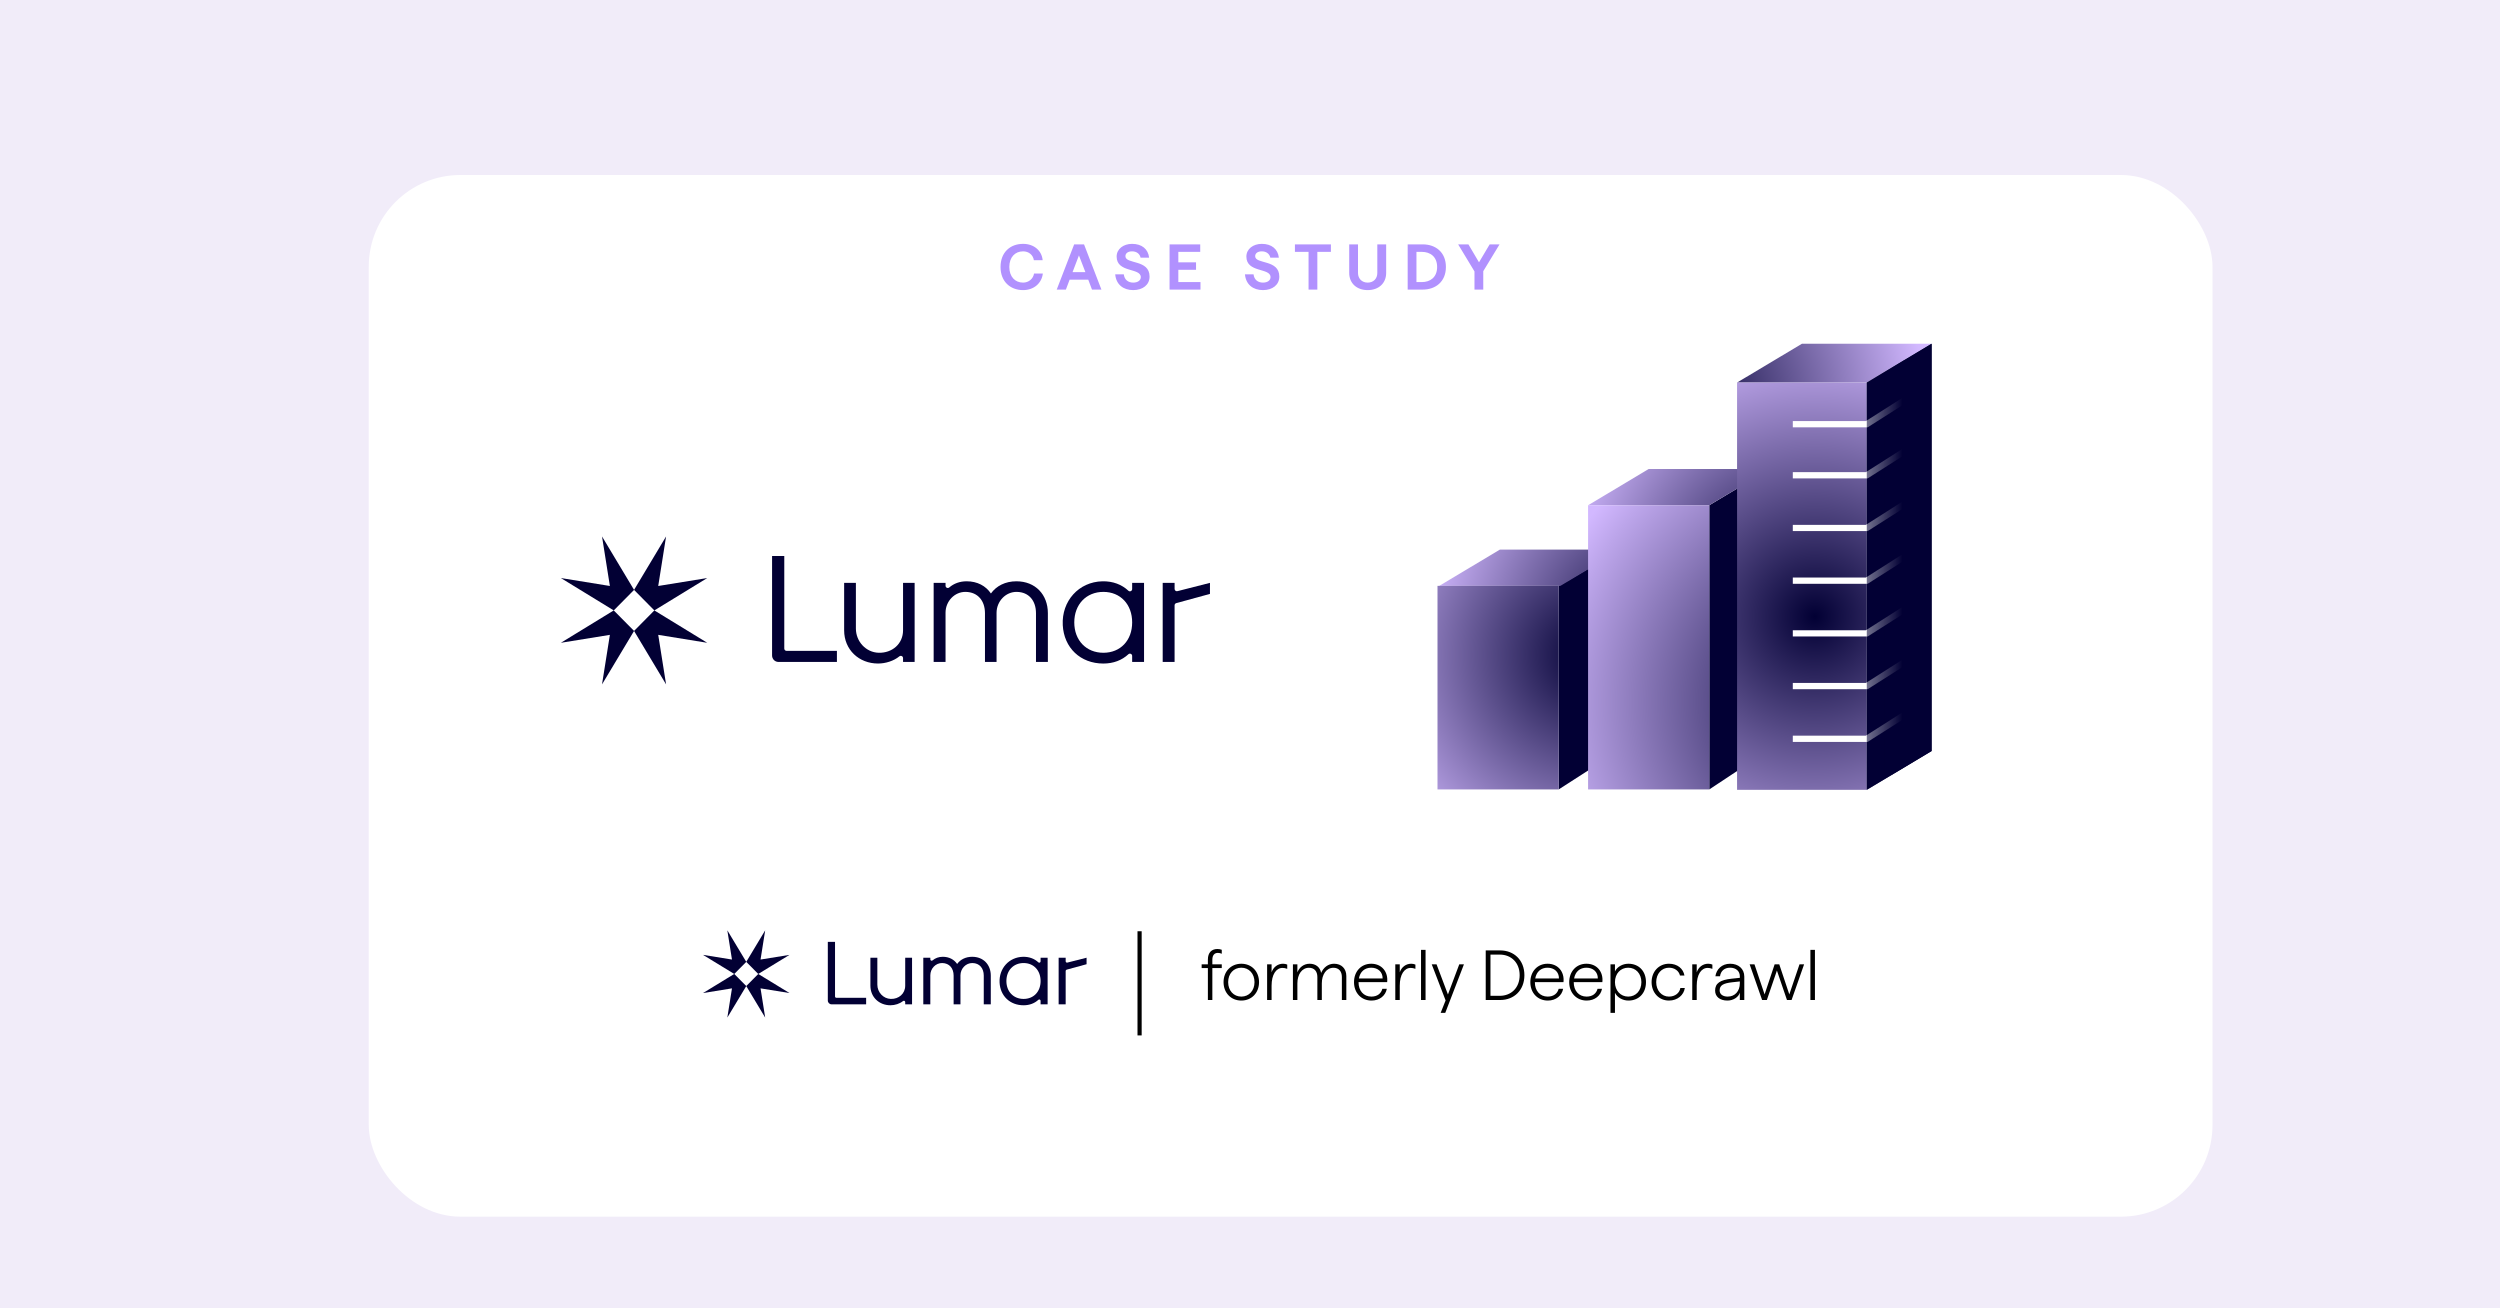 <svg width="1200" height="628" viewBox="0 0 1200 628" fill="none" xmlns="http://www.w3.org/2000/svg">
<rect width="1200" height="628" fill="#F1ECF9"/>
<g filter="url(#filter0_d_1_6)">
<rect x="157" y="64" width="885" height="500" rx="44" fill="white"/>
</g>
<path d="M491.076 139.248C484.969 139.248 480.257 135.187 480.257 128.15C480.257 121.144 484.876 117.052 491.076 117.052C496.346 117.052 500.066 120.338 500.469 124.895H496.253C495.881 122.384 493.835 120.648 491.076 120.648C487.263 120.648 484.473 123.407 484.473 128.15C484.473 132.893 487.294 135.652 491.076 135.652C493.804 135.652 495.943 133.792 496.346 131.281H500.562C500.066 135.776 496.439 139.248 491.076 139.248ZM507.226 139L515.596 117.3H520.339L528.678 139H524.152L522.354 134.226H513.426L511.628 139H507.226ZM514.821 130.63H520.99L517.89 122.601L514.821 130.63ZM543.95 139.248C539.176 139.248 535.735 136.582 535.301 131.684H539.424C539.734 134.35 541.594 135.652 543.95 135.652C546.089 135.652 547.577 134.629 547.577 133.017C547.577 128.429 535.983 131.064 535.983 123.159C535.983 119.501 539.238 117.052 543.392 117.052C548.073 117.052 551.111 119.532 551.576 123.686H547.484C547.081 121.795 545.531 120.648 543.392 120.648C541.439 120.648 540.199 121.547 540.199 122.973C540.199 126.941 551.793 124.368 551.793 132.769C551.793 136.706 548.538 139.248 543.95 139.248ZM561.386 139V117.3H576.111V120.896H565.602V125.918H574.096V129.514H565.602V135.404H576.235V139H561.386ZM606.227 139.248C601.453 139.248 598.012 136.582 597.578 131.684H601.701C602.011 134.35 603.871 135.652 606.227 135.652C608.366 135.652 609.854 134.629 609.854 133.017C609.854 128.429 598.26 131.064 598.26 123.159C598.26 119.501 601.515 117.052 605.669 117.052C610.35 117.052 613.388 119.532 613.853 123.686H609.761C609.358 121.795 607.808 120.648 605.669 120.648C603.716 120.648 602.476 121.547 602.476 122.973C602.476 126.941 614.07 124.368 614.07 132.769C614.07 136.706 610.815 139.248 606.227 139.248ZM628.107 139V120.896H621.566V117.3H638.833V120.896H632.323V139H628.107ZM656.491 139.248C651.19 139.248 647.625 135.931 647.625 131.033V117.3H651.841V131.033C651.841 133.761 653.732 135.652 656.491 135.652C659.25 135.652 661.11 133.761 661.11 131.033V117.3H665.357V131.033C665.357 135.931 661.792 139.248 656.491 139.248ZM675.684 139V117.3H682.969C688.921 117.3 694.036 120.927 694.036 128.15C694.036 135.342 688.921 139 682.969 139H675.684ZM679.9 135.404H682.473C686.472 135.404 689.82 133.141 689.82 128.15C689.82 123.159 686.472 120.896 682.473 120.896H679.9V135.404ZM707.752 139V130.289L699.909 117.3H704.838L709.922 125.918L715.037 117.3H719.78L711.968 130.165V139H707.752Z" fill="#B191FE"/>
<path d="M748.176 281.212L778.094 263.822V359.668L748.176 378.927V281.212Z" fill="#020034"/>
<path d="M778.095 263.822L749.007 281.212H690.831L719.919 263.822H778.095Z" fill="url(#paint0_radial_1_6)"/>
<path d="M748.175 281.212H690V378.927H748.175V281.212Z" fill="url(#paint1_radial_1_6)"/>
<path d="M820.453 242.521L849.558 225.114V359.668L820.453 378.928V242.521Z" fill="#020034"/>
<path d="M849.558 225.114L820.453 242.521H762.277L791.365 225.114H849.558Z" fill="url(#paint2_radial_1_6)"/>
<path d="M820.453 242.52H762.277V378.926H820.453V242.52Z" fill="url(#paint3_radial_1_6)"/>
<path d="M927.166 165L896.053 183.619H833.794L864.924 165H927.166Z" fill="url(#paint4_radial_1_6)"/>
<path d="M896.036 183.619H833.794V379.117H896.036V183.619Z" fill="url(#paint5_radial_1_6)"/>
<path d="M927.167 165L896.054 183.619V379.118L927.167 360.499V165Z" fill="#020034"/>
<path d="M860.546 203.622H896.053L914.695 191.761" stroke="white" stroke-width="3" stroke-miterlimit="10"/>
<path d="M860.546 228.128H896.053L914.695 216.267" stroke="white" stroke-width="3" stroke-miterlimit="10"/>
<path d="M860.546 253.425H896.053L914.695 241.564" stroke="white" stroke-width="3" stroke-miterlimit="10"/>
<path d="M860.546 278.722H896.053L914.695 266.861" stroke="white" stroke-width="3" stroke-miterlimit="10"/>
<path d="M860.546 304.019H896.053L914.695 292.158" stroke="white" stroke-width="3" stroke-miterlimit="10"/>
<path d="M860.546 329.316H896.053L914.695 317.455" stroke="white" stroke-width="3" stroke-miterlimit="10"/>
<path d="M860.546 354.613H896.053L914.695 342.752" stroke="white" stroke-width="3" stroke-miterlimit="10"/>
<path d="M927.167 165L896.055 183.619V379.118L927.167 360.499V165Z" fill="url(#paint6_linear_1_6)"/>
<path d="M370.596 266.874H376.455V311.32C376.455 311.926 376.941 312.417 377.54 312.417H401.719V317.733H373.659C371.968 317.733 370.596 316.347 370.596 314.638V266.874Z" fill="#020034"/>
<path d="M410.827 279.78V301.704C410.827 307.902 415.633 313.157 421.765 313.326C428.249 313.507 433.462 309.053 433.462 302.552V279.78H439.021V317.733H433.462V315.896C433.462 314.954 432.39 314.476 431.664 315.069C429.008 317.249 425.1 318.494 421.465 318.494C412.305 318.494 405.188 311.892 405.188 302.552V279.78H410.827Z" fill="#020034"/>
<path d="M453.867 279.78V281.146C453.867 282.095 454.958 282.58 455.671 281.961C457.848 280.09 460.664 279.02 464.006 279.02C469.112 279.02 473.166 281.22 475.643 284.868C478.272 281.227 482.553 279.02 487.886 279.02C496.973 279.02 502.978 285.399 502.978 294.356V317.733H497.273V294.356C497.273 288.36 493.904 284.215 488.112 284.107C482.693 284.006 478.346 288.676 478.346 294.161V317.733H472.787V294.356C472.787 288.367 469.352 284.222 463.56 284.107C458.174 284.006 453.86 288.643 453.86 294.087V317.733H448.155V279.78H453.867Z" fill="#020034"/>
<path d="M510.128 300.022C509.529 288.535 517.784 279.269 529.161 279.027C534.188 278.919 538.462 280.581 541.624 283.549C542.316 284.201 543.435 283.697 543.435 282.741V279.78H549.14V317.733H543.435V314.847C543.435 313.891 542.316 313.393 541.617 314.046C538.555 316.899 534.441 318.5 529.614 318.5C518.616 318.5 510.687 310.964 510.121 300.029L510.128 300.022ZM543.441 298.757C543.441 290.103 537.809 284.107 529.621 284.107C521.432 284.107 515.654 290.103 515.654 298.757C515.654 307.411 521.439 313.332 529.621 313.332C537.809 313.332 543.441 307.411 543.441 298.757Z" fill="#020034"/>
<path d="M563.806 279.78V282.694C563.806 283.407 564.472 283.932 565.158 283.757L580.782 279.774V285.07L564.605 289.497C564.132 289.625 563.8 290.063 563.8 290.561V317.727H558.094V279.78H563.806Z" fill="#020034"/>
<path fill-rule="evenodd" clip-rule="evenodd" d="M315.949 281.272L339.473 277.459L314.088 293.003L339.473 308.541L315.948 304.728L319.72 328.507L304.348 302.848L288.97 328.507L292.742 304.729L269.218 308.541L294.602 293.003L269.218 277.459L292.741 281.271L288.97 257.493L304.348 283.151L319.72 257.493L315.949 281.272ZM314.088 293.003L304.348 283.151L294.602 293.003L304.348 302.848L314.088 293.003Z" fill="#020034"/>
<path d="M397.352 452.097H400.814V478.301C400.814 478.658 401.101 478.947 401.455 478.947H415.743V482.082H399.162C398.163 482.082 397.352 481.264 397.352 480.257V452.097Z" fill="#020034"/>
<path d="M421.125 459.706V472.632C421.125 476.285 423.965 479.384 427.588 479.483C431.42 479.59 434.5 476.964 434.5 473.131V459.706H437.785V482.082H434.5V480.999C434.5 480.443 433.867 480.161 433.438 480.511C431.868 481.796 429.559 482.53 427.411 482.53C421.998 482.53 417.793 478.638 417.793 473.131V459.706H421.125Z" fill="#020034"/>
<path d="M446.557 459.706V460.512C446.557 461.071 447.203 461.357 447.624 460.992C448.91 459.889 450.574 459.258 452.549 459.258C455.566 459.258 457.962 460.555 459.425 462.706C460.979 460.559 463.509 459.258 466.66 459.258C472.029 459.258 475.578 463.019 475.578 468.299V482.082H472.206V468.299C472.206 464.765 470.216 462.321 466.793 462.257C463.591 462.198 461.022 464.951 461.022 468.184V482.082H457.738V468.299C457.738 464.769 455.708 462.325 452.285 462.257C449.103 462.198 446.554 464.931 446.554 468.141V482.082H443.182V459.706H446.557Z" fill="#020034"/>
<path d="M479.803 471.64C479.449 464.868 484.327 459.405 491.05 459.262C494.02 459.199 496.546 460.178 498.414 461.928C498.823 462.313 499.484 462.015 499.484 461.452V459.706H502.855V482.082H499.484V480.38C499.484 479.816 498.823 479.523 498.41 479.908C496.601 481.59 494.169 482.534 491.317 482.534C484.819 482.534 480.133 478.091 479.799 471.644L479.803 471.64ZM499.488 470.894C499.488 465.792 496.16 462.257 491.321 462.257C486.483 462.257 483.068 465.792 483.068 470.894C483.068 475.996 486.487 479.487 491.321 479.487C496.16 479.487 499.488 475.996 499.488 470.894Z" fill="#020034"/>
<path d="M511.522 459.706V461.424C511.522 461.845 511.915 462.154 512.32 462.051L521.553 459.702V462.825L511.994 465.435C511.715 465.51 511.518 465.768 511.518 466.062V482.078H508.147V459.706H511.522Z" fill="#020034"/>
<path fill-rule="evenodd" clip-rule="evenodd" d="M365.061 460.585L378.961 458.338L363.961 467.502L378.961 476.662L365.06 474.414L367.289 488.433L358.206 473.306L349.119 488.433L351.348 474.415L337.447 476.662L352.447 467.502L337.447 458.338L351.347 460.585L349.119 446.567L358.206 461.694L367.289 446.567L365.061 460.585ZM363.961 467.502L358.206 461.694L352.447 467.502L358.206 473.306L363.961 467.502Z" fill="#020034"/>
<path d="M579.784 460.552C579.784 457.186 581.654 455.52 584.34 455.52C585.088 455.52 585.938 455.656 586.448 455.894V457.798C585.904 457.526 585.19 457.39 584.544 457.39C582.98 457.39 581.926 458.478 581.926 460.654V462.864H586.448V464.666H581.926V480H579.784V464.666H576.792V462.864H579.784V460.552ZM595.839 480.272C590.909 480.272 587.305 476.6 587.305 471.432C587.305 466.264 590.909 462.592 595.839 462.592C600.769 462.592 604.339 466.264 604.339 471.432C604.339 476.6 600.735 480.272 595.839 480.272ZM589.515 471.432C589.515 475.512 592.167 478.368 595.839 478.368C599.511 478.368 602.163 475.512 602.163 471.432C602.163 467.352 599.511 464.496 595.839 464.496C592.167 464.496 589.515 467.352 589.515 471.432ZM608.217 480V462.864H610.359V466.706C611.209 464.19 613.351 462.592 615.833 462.592C616.547 462.592 617.329 462.728 617.873 463V465.04C616.989 464.7 616.241 464.598 615.595 464.598C612.535 464.598 610.359 467.794 610.359 473.132V480H608.217ZM640.356 462.592C643.926 462.592 646.238 464.938 646.238 468.508V480H644.096V468.95C644.096 466.23 642.6 464.53 640.084 464.53C636.65 464.53 634.474 467.76 634.474 472.01V480H632.332V468.95C632.332 466.23 630.87 464.53 628.32 464.53C624.886 464.53 622.744 467.76 622.744 472.01V480H620.602V462.864H622.744V466.706C623.662 464.428 625.736 462.592 628.626 462.592C631.618 462.592 633.692 464.326 634.134 467.012C635.256 464.428 637.5 462.592 640.356 462.592ZM658.324 480.272C653.428 480.272 649.926 476.6 649.926 471.432C649.926 466.264 653.394 462.592 658.188 462.592C663.22 462.592 666.382 466.468 665.838 471.432H652.102C652.068 475.546 654.55 478.368 658.256 478.368C661.18 478.368 662.948 476.838 663.526 474.628H665.668C665.09 477.858 662.268 480.272 658.324 480.272ZM652.272 469.664H663.662C663.696 466.536 661.418 464.496 658.188 464.496C655.06 464.496 652.85 466.4 652.272 469.664ZM669.743 480V462.864H671.885V466.706C672.735 464.19 674.877 462.592 677.359 462.592C678.073 462.592 678.855 462.728 679.399 463V465.04C678.515 464.7 677.767 464.598 677.121 464.598C674.061 464.598 671.885 467.794 671.885 473.132V480H669.743ZM682.093 480V455.928H684.269V480H682.093ZM691.51 486.188L693.89 480.204L687.226 462.864H689.538L695.012 477.348L700.452 462.864H702.696L693.72 486.188H691.51ZM713.147 480V456.2H720.117C726.679 456.2 731.711 460.824 731.711 468.1C731.711 475.376 726.679 480 720.117 480H713.147ZM715.425 477.994H719.913C725.353 477.994 729.433 474.152 729.433 468.1C729.433 462.048 725.353 458.206 719.913 458.206H715.425V477.994ZM742.959 480.272C738.063 480.272 734.561 476.6 734.561 471.432C734.561 466.264 738.029 462.592 742.823 462.592C747.855 462.592 751.017 466.468 750.473 471.432H736.737C736.703 475.546 739.185 478.368 742.891 478.368C745.815 478.368 747.583 476.838 748.161 474.628H750.303C749.725 477.858 746.903 480.272 742.959 480.272ZM736.907 469.664H748.297C748.331 466.536 746.053 464.496 742.823 464.496C739.695 464.496 737.485 466.4 736.907 469.664ZM761.619 480.272C756.723 480.272 753.221 476.6 753.221 471.432C753.221 466.264 756.689 462.592 761.483 462.592C766.515 462.592 769.677 466.468 769.133 471.432H755.397C755.363 475.546 757.845 478.368 761.551 478.368C764.475 478.368 766.243 476.838 766.821 474.628H768.963C768.385 477.858 765.563 480.272 761.619 480.272ZM755.567 469.664H766.957C766.991 466.536 764.713 464.496 761.483 464.496C758.355 464.496 756.145 466.4 755.567 469.664ZM773.037 486.188V462.864H775.179V466.298C776.233 464.054 778.851 462.592 781.639 462.592C786.671 462.592 790.071 466.162 790.071 471.432C790.071 476.702 786.671 480.272 781.639 480.272C778.851 480.272 776.233 478.742 775.179 476.532V486.188H773.037ZM775.179 471.432C775.179 475.478 777.865 478.368 781.537 478.368C785.209 478.368 787.861 475.512 787.861 471.432C787.861 467.352 785.209 464.496 781.537 464.496C777.865 464.496 775.179 467.352 775.179 471.432ZM801.095 480.272C796.301 480.272 792.765 476.498 792.765 471.432C792.765 466.332 796.301 462.592 801.095 462.592C805.175 462.592 807.963 464.938 808.541 468.27H806.399C805.855 465.992 803.815 464.496 801.095 464.496C797.593 464.496 794.975 467.386 794.975 471.432C794.975 475.444 797.593 478.368 801.095 478.368C804.053 478.368 806.195 476.634 806.569 474.254H808.711C808.235 477.586 805.243 480.272 801.095 480.272ZM812.284 480V462.864H814.426V466.706C815.276 464.19 817.418 462.592 819.9 462.592C820.614 462.592 821.396 462.728 821.94 463V465.04C821.056 464.7 820.308 464.598 819.662 464.598C816.602 464.598 814.426 467.794 814.426 473.132V480H812.284ZM829.17 480.272C825.532 480.272 823.254 478.402 823.254 475.478C823.254 471.976 825.668 470.344 831.244 469.766L835.12 469.358V468.61C835.12 466.094 833.216 464.496 830.462 464.496C827.742 464.496 825.974 466.026 825.6 468.61H823.39C823.866 465.278 826.45 462.592 830.462 462.592C834.44 462.592 837.262 465.006 837.262 468.78V480H835.12V476.464C834.508 478.606 831.992 480.272 829.17 480.272ZM825.43 475.41C825.43 477.212 826.926 478.368 829.306 478.368C832.774 478.368 835.12 475.75 835.12 471.976V471.092L831.38 471.5C827.198 471.976 825.43 472.928 825.43 475.41ZM845.813 480L839.829 462.864H842.141L847.003 477.314L851.831 462.864H854.041L858.869 477.314L863.765 462.864H865.975L859.957 480H857.747L852.919 465.856L848.091 480H845.813ZM868.994 480V455.928H871.17V480H868.994Z" fill="black"/>
<line x1="547" y1="447" x2="547" y2="497" stroke="black" stroke-width="2"/>
<defs>
<filter id="filter0_d_1_6" x="137" y="44" width="965" height="580" filterUnits="userSpaceOnUse" color-interpolation-filters="sRGB">
<feFlood flood-opacity="0" result="BackgroundImageFix"/>
<feColorMatrix in="SourceAlpha" type="matrix" values="0 0 0 0 0 0 0 0 0 0 0 0 0 0 0 0 0 0 127 0" result="hardAlpha"/>
<feOffset dx="20" dy="20"/>
<feGaussianBlur stdDeviation="20"/>
<feComposite in2="hardAlpha" operator="out"/>
<feColorMatrix type="matrix" values="0 0 0 0 0 0 0 0 0 0 0 0 0 0 0 0 0 0 0.05 0"/>
<feBlend mode="normal" in2="BackgroundImageFix" result="effect1_dropShadow_1_6"/>
<feBlend mode="normal" in="SourceGraphic" in2="effect1_dropShadow_1_6" result="shape"/>
</filter>
<radialGradient id="paint0_radial_1_6" cx="0" cy="0" r="1" gradientUnits="userSpaceOnUse" gradientTransform="translate(793.893 303.534) scale(111.592 111.592)">
<stop stop-color="#020034"/>
<stop offset="0.9" stop-color="#BCA5EA"/>
<stop offset="1" stop-color="#D2B8FF"/>
</radialGradient>
<radialGradient id="paint1_radial_1_6" cx="0" cy="0" r="1" gradientUnits="userSpaceOnUse" gradientTransform="translate(763.593 314.297) scale(118.981 118.981)">
<stop stop-color="#020034"/>
<stop offset="0.9" stop-color="#BCA5EA"/>
<stop offset="1" stop-color="#D2B8FF"/>
</radialGradient>
<radialGradient id="paint2_radial_1_6" cx="0" cy="0" r="1" gradientUnits="userSpaceOnUse" gradientTransform="translate(859.49 277.129) scale(111.592 111.592)">
<stop stop-color="#020034"/>
<stop offset="0.9" stop-color="#BCA5EA"/>
<stop offset="1" stop-color="#D2B8FF"/>
</radialGradient>
<radialGradient id="paint3_radial_1_6" cx="0" cy="0" r="1" gradientUnits="userSpaceOnUse" gradientTransform="translate(886.848 336.809) scale(152.153 152.153)">
<stop stop-color="#020034"/>
<stop offset="0.9" stop-color="#BCA5EA"/>
<stop offset="1" stop-color="#D2B8FF"/>
</radialGradient>
<radialGradient id="paint4_radial_1_6" cx="0" cy="0" r="1" gradientUnits="userSpaceOnUse" gradientTransform="translate(804.637 193.915) scale(119.396)">
<stop stop-color="#020034"/>
<stop offset="0.9" stop-color="#BCA5EA"/>
<stop offset="1" stop-color="#D2B8FF"/>
</radialGradient>
<radialGradient id="paint5_radial_1_6" cx="0" cy="0" r="1" gradientUnits="userSpaceOnUse" gradientTransform="translate(871.084 295.938) scale(140.386 140.386)">
<stop stop-color="#020034"/>
<stop offset="1" stop-color="#D2B8FF"/>
</radialGradient>
<linearGradient id="paint6_linear_1_6" x1="913.114" y1="320.617" x2="895.722" y2="320.617" gradientUnits="userSpaceOnUse">
<stop stop-color="#020034"/>
<stop offset="1" stop-color="#020034" stop-opacity="0.55"/>
</linearGradient>
</defs>
</svg>
